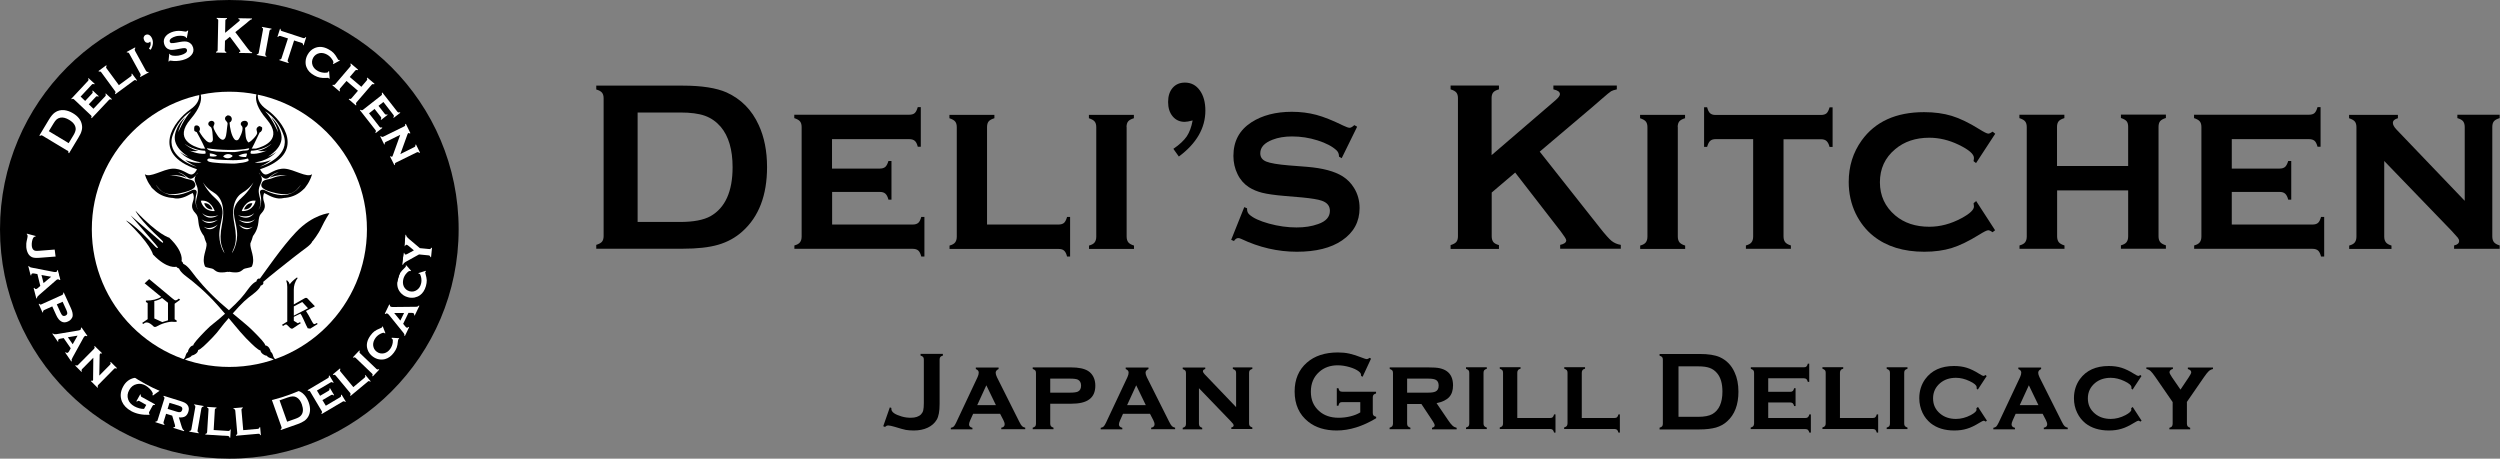 <?xml version="1.0" encoding="UTF-8"?><svg id="_レイヤー_2" xmlns="http://www.w3.org/2000/svg" viewBox="0 0 214 39.26"><rect x="0" y="0" width="214" height="39.26" fill="#808080" stroke="none"/><defs><style>.cls-1{stroke:#000;stroke-width:3.28px;}.cls-1,.cls-2{fill:#fff;}.cls-3,.cls-2{stroke-width:0px;}</style></defs><g id="_レイヤー_7"><path class="cls-3" d="m39.26,19.63c0,10.84-8.79,19.63-19.63,19.63S0,30.47,0,19.63,8.79,0,19.63,0s19.63,8.79,19.63,19.63Z"/><path class="cls-2" d="m2.3,20l.75.2-.02.06s-.03,0-.04,0c-.06,0-.11.04-.15.11-.04.08-.08.18-.1.3-.02.12-.03.24-.02.35.01.18.07.31.16.38.05.04.1.06.16.07.06,0,.15.01.27,0l1.67-.13s.08-.02.1-.04c.02-.02.04-.06.05-.1h.07s.07.85.07.85h-.07s-.04-.07-.06-.09c-.02-.02-.06-.02-.1-.02l-1.7.13c-.28.02-.48,0-.61-.06-.14-.07-.25-.17-.33-.32-.08-.15-.13-.32-.15-.53,0-.12,0-.22,0-.31,0-.09.04-.23.08-.43.03-.12.04-.21.03-.26,0-.04-.03-.08-.07-.12l.02-.06Z"/><path class="cls-2" d="m3.45,24.47l-.25-1.01-.28-.05c-.07-.01-.12-.01-.15,0-.07.02-.1.07-.09.16h-.06s-.2-.79-.2-.79h.06s.05.07.08.08c.03.02.08.03.16.05l1.9.37c.07.01.13.01.18,0,.06-.01.09-.06.1-.14l.06-.02.21.85h-.06s-.1-.07-.17-.06c-.05.01-.1.04-.15.09l-1.44,1.25c-.08.07-.13.12-.15.15-.02.03-.03.08-.03.13l-.06.02-.23-.89.06-.02c.04.08.09.11.16.1.04-.01.09-.04.15-.09l.2-.18Zm.28-.24l.65-.54-.83-.15.18.7Z"/><path class="cls-2" d="m4.47,26.23l-.69.31s-.07.04-.08.07c-.01.03-.02.07-.01.12l-.05.02-.33-.73.05-.02s.06.06.09.07c.03,0,.07,0,.1-.02l1.77-.8s.07-.04.08-.07c.01-.03.02-.07.01-.12l.05-.02.61,1.34c.12.26.17.48.15.66-.01.1-.06.19-.13.28-.07.09-.16.15-.27.2-.21.1-.41.1-.57,0-.17-.09-.32-.28-.45-.57l-.33-.73Zm.39-.18l.32.7c.06.13.11.21.16.25.07.06.16.06.26.02.1-.05.15-.11.16-.2,0-.06-.02-.16-.08-.29l-.32-.7-.49.22Z"/><path class="cls-2" d="m6.04,29.79l-.59-.85-.28.05c-.07.01-.12.03-.14.05-.06.04-.07.1-.03.18l-.05.03-.47-.68.05-.03s.07.06.1.07c.03,0,.09,0,.17,0l1.91-.32c.07-.01.13-.03.17-.06.05-.03.06-.09.05-.17l.05-.03.5.72-.05.03c-.07-.04-.13-.05-.18,0-.04.03-.08.07-.11.14l-.92,1.67c-.05.09-.08.16-.09.19,0,.04,0,.08.02.13l-.05.03-.52-.76.05-.03c.06.06.12.07.18.04.04-.03.07-.07.11-.13l.13-.24Zm.18-.32l.42-.74-.83.14.41.59Z"/><path class="cls-2" d="m7.98,30.63l-.95.96s-.05.06-.05.09c0,.03,0,.07.03.11l-.04.04-.53-.53.04-.04s.08.03.11.03c.03,0,.06-.02.09-.05l1.37-1.38s.05-.06.05-.09c0-.03,0-.07-.03-.11l.04-.04.62.61-.04.04c-.05-.03-.09-.03-.12,0-.02.02-.04.07-.04.13l-.03,1.75.92-.93s.05-.06.05-.09c0-.03,0-.07-.03-.11l.04-.04.53.53-.04.04s-.08-.03-.11-.03c-.03,0-.06.02-.09.05l-1.36,1.38s-.05.06-.05.09c0,.03,0,.07.03.11l-.04.04-.57-.57.04-.04c.05.03.09.03.12,0,.01-.01.02-.03.03-.06,0-.03,0-.08,0-.17l.02-1.72Z"/><path class="cls-2" d="m12.52,34.66l-.59-.33s-.07-.03-.1-.02c-.03,0-.06.03-.1.07l-.06-.03.33-.59.06.03c-.01.05-.02.09,0,.12,0,.03.03.05.07.07l1.14.63-.03.06s-.09-.01-.11,0c-.03.01-.05.04-.07.07l-.29.52s-.03.07-.02.1c0,.03.03.06.06.1l-.03.05c-.61.02-1.13-.09-1.55-.32-.39-.22-.65-.49-.79-.82-.17-.42-.14-.84.1-1.28.22-.41.54-.65.95-.74.39-.08.8,0,1.23.24.14.08.26.16.37.25.11.09.22.21.34.36.06.08.11.13.14.15.02.01.06.02.11,0l.03.06-.62.45-.04-.06s.03-.07.03-.1c0-.02,0-.06-.03-.1-.04-.1-.12-.2-.23-.32-.12-.12-.24-.21-.36-.28-.25-.14-.5-.18-.75-.12-.28.06-.5.23-.65.51-.15.27-.18.53-.09.8.08.24.26.44.53.59.13.07.27.13.42.17.15.04.28.06.41.05l.19-.34Z"/><path class="cls-2" d="m14.22,35.41l-.22.72s-.01.08,0,.1c.01.03.04.06.08.09l-.02.06-.76-.24.02-.06s.09,0,.11-.02c.03-.02.05-.05.06-.09l.58-1.85s.01-.08,0-.1c-.01-.03-.04-.05-.08-.08l.02-.06,1.41.44c.18.06.32.11.41.16.09.05.16.11.22.19.12.16.15.35.07.59-.06.18-.15.31-.28.39-.13.07-.31.1-.53.08l.22.72c.04.13.08.23.11.28.03.05.07.09.13.12l-.02.06-.91-.28.02-.06c.07,0,.12-.02.13-.06,0-.03,0-.08-.02-.15l-.23-.78-.52-.16Zm.13-.41l.78.24c.12.04.21.05.27.04.09-.01.15-.07.19-.18.03-.1.02-.17-.02-.23-.04-.06-.14-.1-.28-.15l-.78-.24-.16.51Z"/><path class="cls-2" d="m17.24,34.95l-.33,1.91s0,.08.01.1c.01.03.04.05.09.07v.06s-.8-.14-.8-.14v-.06c.06,0,.09-.02.12-.04.02-.02.04-.05.05-.1l.34-1.91s0-.08-.01-.1c-.01-.03-.04-.05-.09-.07v-.06s.8.14.8.14v.06c-.06,0-.1.02-.12.04-.02.02-.04.05-.05.09Z"/><path class="cls-2" d="m18.28,36.81l1.26.08s.08,0,.1-.02c.02-.02.04-.05.06-.1h.05s-.04.7-.04.7h-.05c-.01-.06-.03-.09-.05-.11-.02-.02-.05-.03-.1-.04l-1.93-.12v-.06c.05,0,.09-.03.11-.05.02-.02.03-.06.04-.1l.12-1.94s0-.08-.02-.1c-.02-.02-.05-.04-.1-.06v-.06s.8.05.8.05v.06c-.05.01-.09.03-.11.05s-.03.06-.03.1l-.1,1.72Z"/><path class="cls-2" d="m20.82,36.82l1.26-.11s.07-.02.09-.04c.02-.02.04-.06.05-.11h.05s.06.69.06.69h-.05s-.04-.08-.06-.1c-.02-.02-.06-.02-.1-.02l-1.92.17v-.06s.07-.04.09-.06c.02-.03.02-.06.02-.1l-.17-1.93s-.02-.08-.04-.1c-.02-.02-.06-.04-.11-.05v-.06s.79-.07.79-.07v.06s-.07.04-.09.07c-.02.02-.02.06-.02.1l.15,1.72Z"/><path class="cls-2" d="m24.09,36.54l-.82-2.31s-.03-.07-.06-.08c-.02-.01-.06-.02-.11-.02l-.02-.06,1.45-.51c.32-.11.57-.16.77-.14.28.02.53.14.73.36.16.17.29.38.39.65.17.47.16.88-.03,1.22-.08.14-.19.27-.33.37-.14.1-.33.19-.57.28l-1.45.51-.02-.06s.07-.06.08-.09c.01-.03,0-.06,0-.1Zm.48-.44l.71-.25c.23-.08.39-.17.48-.28.2-.23.22-.54.08-.95-.1-.29-.25-.49-.44-.6-.1-.06-.21-.09-.33-.09-.12,0-.26.03-.43.09l-.71.25.65,1.83Z"/><path class="cls-2" d="m27.59,34.23l.3.5,1.23-.73s.06-.05.07-.07c0-.03,0-.07,0-.12l.05-.03.36.6-.05.03s-.07-.06-.1-.06c-.03,0-.06,0-.1.02l-1.81,1.07-.03-.05s.05-.07.06-.1c0-.03,0-.06-.03-.1l-.99-1.67s-.05-.06-.07-.07c-.03,0-.07,0-.12,0l-.03-.05,1.75-1.04s.06-.05.07-.07c0-.03,0-.07,0-.12l.05-.03.36.6-.05.03s-.07-.06-.1-.06c-.03,0-.06,0-.1.02l-1.18.7.27.45.73-.43s.06-.05.07-.07c0-.03,0-.07,0-.12l.05-.03.35.59-.05.03s-.07-.06-.1-.06c-.03,0-.06,0-.1.02l-.73.43Z"/><path class="cls-2" d="m30.24,33.14l.97-.81s.05-.06.06-.08c0-.03,0-.07-.03-.12l.04-.03.45.54-.04.03s-.08-.05-.11-.05c-.03,0-.06.01-.09.04l-1.48,1.23-.04-.05s.04-.07.04-.11c0-.03-.01-.06-.04-.1l-1.24-1.49s-.06-.05-.09-.06c-.03,0-.07,0-.11.02l-.04-.05.61-.51.04.05s-.04.08-.04.11.01.06.04.1l1.1,1.33Z"/><path class="cls-2" d="m30.82,30.24l1.4,1.34s.06.05.09.05c.03,0,.07,0,.11-.03l.04.04-.55.58-.04-.04s.03-.08.03-.11c0-.03-.02-.06-.05-.09l-1.4-1.34s-.06-.05-.09-.05c-.03,0-.07,0-.11.03l-.04-.04.55-.58.04.04s-.03.08-.03.11c0,.03.02.06.05.09Z"/><path class="cls-2" d="m33.54,28.91l.62.04v.06s-.06.03-.07.04c-.01.02-.02.08-.03.17-.02.22-.05.39-.1.53-.05.14-.13.28-.24.43-.22.3-.47.48-.76.56-.16.04-.33.05-.51.02-.19-.03-.36-.11-.53-.23-.22-.16-.38-.37-.46-.62-.13-.39-.04-.79.25-1.19.11-.15.22-.27.34-.36.12-.09.28-.17.48-.25.09-.04.14-.06.16-.08.01-.02.02-.04.02-.08h.06s.22.57.22.57l-.05.02s-.02-.02-.02-.02c0,0-.02-.01-.02-.02-.06-.04-.17-.01-.35.08-.17.09-.3.2-.41.35-.14.2-.21.4-.2.61.02.24.12.43.31.57.19.14.4.18.63.13.2-.05.38-.17.52-.37.11-.15.19-.34.22-.55.02-.17.01-.27-.04-.3,0,0-.02-.01-.05-.03v-.06Z"/><path class="cls-2" d="m34.96,26.79l-.45.93.18.22c.04.05.08.09.11.1.06.03.12,0,.17-.06l.05.03-.36.75-.05-.03s.02-.09,0-.12c-.01-.03-.04-.08-.09-.14l-1.22-1.51c-.05-.06-.09-.1-.14-.12-.05-.03-.11-.01-.17.04l-.05-.03.38-.79.05.03c0,.08.02.13.08.16.04.02.1.03.18.03l1.9-.02c.1,0,.17,0,.21-.02.04-.01.07-.04.11-.09l.05.03-.4.83-.05-.03c.02-.08,0-.14-.06-.17-.04-.02-.09-.03-.17-.03h-.27Zm-.37,0h-.85s.53.65.53.65l.32-.65Z"/><path class="cls-2" d="m35.84,23.37l.6-.19.02.05s-.05.05-.06.06c0,.02,0,.08.03.17.06.21.09.39.1.53,0,.15-.02.31-.07.49-.1.35-.27.62-.51.79-.14.1-.29.16-.47.2-.19.03-.38.03-.57-.03-.27-.07-.48-.21-.65-.42-.26-.32-.32-.72-.19-1.2.05-.18.11-.33.19-.46.08-.13.2-.26.36-.41.07-.07.11-.11.12-.13,0-.02,0-.05-.01-.08l.05-.03.41.47-.04.03s-.03,0-.03-.01c-.01,0-.02,0-.03,0-.07-.02-.17.05-.3.2-.13.14-.21.3-.26.47-.06.24-.05.45.03.64.1.21.26.35.49.42.23.06.44.03.64-.11.17-.12.29-.29.35-.53.05-.18.05-.38,0-.59-.04-.16-.08-.25-.14-.27,0,0-.02,0-.06,0l-.02-.05Z"/><path class="cls-2" d="m35.93,21.24l.82.08s.08,0,.1-.02c.02-.02.05-.05.07-.09h.06s-.08.8-.08.8h-.06c0-.05-.02-.09-.05-.11-.02-.02-.05-.03-.1-.04l-.82-.08-1.03.57c-.12.06-.2.12-.24.16-.05.04-.08.09-.1.15h-.06s.1-1.02.1-1.02h.06c.02.09.05.14.12.15.03,0,.1-.02.2-.08l.51-.28-.44-.37c-.09-.07-.15-.11-.18-.11-.06,0-.11.03-.14.12h-.06s.09-.97.09-.97h.06c0,.07.03.12.07.17.04.05.1.12.2.2l.9.76Z"/><path class="cls-1" d="m33.05,19.63c0,7.41-6.01,13.42-13.42,13.42s-13.41-6.01-13.41-13.42,6.01-13.42,13.41-13.42,13.42,6.01,13.42,13.42Z"/><path class="cls-2" d="m5.79,12.91l-2.16-1.3s-.07-.03-.1-.03c-.03,0-.06.02-.1.06l-.06-.04.81-1.35c.18-.3.35-.5.52-.62.24-.17.51-.23.81-.2.24.03.48.11.73.26.44.26.7.59.77.99.03.17.03.33-.02.5-.04.17-.13.37-.27.59l-.81,1.35-.06-.04s.02-.09,0-.12c0-.03-.03-.05-.07-.08Zm.09-.66l.4-.66c.13-.21.19-.39.2-.53,0-.31-.18-.57-.56-.8-.27-.16-.52-.23-.74-.19-.12.02-.23.07-.32.14-.09.08-.19.2-.28.36l-.4.66,1.71,1.03Z"/><path class="cls-2" d="m7.57,8.9l.43.41,1.01-1.07s.04-.06.05-.09c0-.03-.01-.07-.04-.11l.04-.04.52.49-.04.04s-.08-.04-.12-.03c-.03,0-.06.02-.09.05l-1.48,1.57-.04-.04s.03-.08.03-.11c0-.03-.02-.06-.05-.09l-1.45-1.37s-.06-.05-.09-.05c-.03,0-.07,0-.11.04l-.04-.04,1.43-1.53s.05-.06.05-.09c0-.03-.01-.07-.04-.11l.04-.04.53.49-.04.04s-.09-.04-.12-.03c-.03,0-.06.02-.09.05l-.96,1.03.39.37.6-.64s.04-.06.05-.09c0-.03-.01-.07-.04-.12l.04-.04.51.48-.04.04s-.09-.04-.12-.03c-.03,0-.06.02-.09.05l-.6.64Z"/><path class="cls-2" d="m10.16,7.3l1.05-.77s.06-.05.06-.08c0-.03,0-.07-.02-.12l.05-.03.43.58-.04.03s-.08-.05-.11-.06c-.03,0-.06,0-.1.03l-1.6,1.18-.04-.05s.05-.08.05-.11c0-.03-.01-.07-.04-.1l-1.18-1.61s-.05-.06-.08-.07c-.03,0-.07,0-.12.01l-.04-.05.66-.49.04.05s-.05.08-.05.11c0,.03.01.06.04.1l1.05,1.43Z"/><path class="cls-2" d="m11.54,4.32l.96,1.75s.05.06.08.08c.03.01.07.01.12,0l.03.05-.72.39-.03-.05s.06-.07.06-.1c0-.03,0-.07-.02-.11l-.96-1.75s-.05-.06-.07-.08c-.03-.01-.07-.01-.12,0l-.03-.05.72-.39.03.05s-.06.07-.06.1c0,.03,0,.07.02.1Z"/><path class="cls-2" d="m12.75,4.17c.07-.12.12-.22.14-.3.02-.09.01-.19-.02-.31-.05.04-.09.07-.12.08-.08.04-.16.03-.24,0-.08-.04-.14-.11-.18-.21-.04-.1-.05-.19-.02-.27.03-.08.08-.14.17-.18.1-.04.2-.04.3.02.1.06.18.16.24.3.12.29.09.61-.12.96l-.15-.09Z"/><path class="cls-2" d="m16.11,2.63l-.12.62h-.06c-.01-.06-.04-.09-.07-.11-.1-.05-.22-.08-.38-.08-.16,0-.32.01-.47.06-.13.04-.24.09-.33.15-.13.09-.18.19-.15.3.02.07.07.11.14.12.08.01.22,0,.42-.04l.32-.06c.28-.05.51-.06.67,0,.09.03.18.08.25.15.1.09.16.2.2.33.07.24.02.46-.15.65-.16.19-.41.33-.74.42-.34.09-.68.11-1.04.05-.02,0-.04,0-.06,0-.03,0-.05.03-.06.07h-.06s.07-.65.07-.65h.06s0,.02,0,.02c0,.04.03.06.06.08.08.04.21.07.39.07.18,0,.34-.02.5-.07.14-.04.26-.09.36-.16.13-.09.17-.18.14-.29-.02-.09-.09-.13-.19-.14-.07,0-.19,0-.36.04l-.32.06c-.17.03-.31.05-.4.05-.1,0-.18,0-.26-.04-.1-.03-.19-.09-.26-.17-.07-.08-.13-.18-.16-.3-.07-.26-.02-.48.15-.68.16-.18.38-.3.66-.38.15-.04.3-.06.44-.06.14,0,.32.02.53.06.06.01.1.01.12,0,.02,0,.04-.03.07-.07h.06Z"/><path class="cls-2" d="m19.69,3.14l-.43.35-.02.8s0,.08.03.1c.02.02.05.04.1.06v.07s-.88-.02-.88-.02v-.07c.05-.01.09-.03.11-.05.02-.02.03-.06.03-.1l.05-2.52s0-.08-.03-.1c-.02-.02-.05-.04-.1-.06v-.07s.88.02.88.02v.07c-.05.01-.09.03-.11.05-.02.02-.03.06-.03.1l-.02,1.04,1.18-.98c.06-.05.08-.08.08-.11,0-.04-.04-.07-.12-.09v-.07s1.16.02,1.16.02v.07c-.05,0-.08.02-.11.03-.02.01-.08.06-.18.14l-.16.14-.98.79,1.06,1.4c.1.13.17.21.21.25.04.04.1.06.17.08v.07s-1.11-.02-1.11-.02v-.07c.08-.01.11-.04.11-.08,0-.02-.03-.07-.1-.16l-.81-1.09Z"/><path class="cls-2" d="m23.07,2.65l-.36,1.96s0,.08,0,.11c.02.03.04.05.09.08v.06s-.82-.15-.82-.15v-.06c.06,0,.1-.02.12-.04.02-.02.04-.05.05-.1l.36-1.96s0-.08,0-.11c-.01-.03-.04-.05-.09-.08v-.06s.82.15.82.15v.06c-.06,0-.1.02-.12.04-.02.02-.04.05-.05.1Z"/><path class="cls-2" d="m25.18,3.45l-.55,1.69s-.02.08,0,.11c.01.03.04.06.08.09l-.02.06-.78-.25.02-.06s.09,0,.11-.02c.03-.02.05-.05.06-.09l.55-1.69-.65-.21s-.08-.01-.11,0c-.03.01-.06.04-.09.09l-.05-.02.22-.69.05.02c0,.05,0,.09.02.12.02.03.04.05.09.06l1.83.6s.08.01.11,0c.03-.01.06-.04.09-.09l.05.02-.22.69-.05-.02c0-.05,0-.09-.02-.12-.01-.03-.04-.05-.08-.06l-.65-.21Z"/><path class="cls-2" d="m28.17,6.09l.05.64h-.06s-.03-.05-.05-.06c-.02-.01-.08-.01-.18,0-.22.01-.41,0-.55-.03-.15-.03-.31-.09-.47-.18-.33-.18-.56-.41-.67-.7-.07-.16-.09-.33-.08-.51.01-.2.07-.39.17-.57.14-.25.33-.44.57-.55.38-.18.8-.15,1.24.1.17.09.3.19.41.3.11.11.21.26.32.45.05.09.08.14.1.15.02,0,.05.01.09,0l.02.06-.56.3-.02-.05s.02-.02.02-.03c0-.01.01-.02.01-.02.03-.06,0-.18-.13-.35-.11-.16-.25-.28-.41-.37-.22-.12-.44-.16-.64-.12-.24.05-.42.18-.54.39-.12.22-.13.44-.05.66.08.2.23.36.45.48.17.09.37.14.59.15.17,0,.27-.02.3-.08,0,0,0-.02.02-.06h.06Z"/><path class="cls-2" d="m30.64,7.77l-.98-.84-.55.64s-.04.07-.04.1c0,.03.01.07.04.11l-.04.05-.62-.53.04-.05s.08.03.11.02c.03,0,.06-.03.09-.06l1.3-1.52s.04-.07.04-.1c0-.03-.01-.07-.04-.11l.04-.05.62.53-.04.05s-.09-.03-.12-.02c-.03,0-.06.03-.09.06l-.46.54.99.84.46-.54s.04-.07.05-.09c0-.03-.01-.07-.04-.11l.04-.05.62.53-.04.05s-.09-.03-.12-.02c-.03,0-.06.02-.09.06l-1.3,1.51s-.04.07-.04.1c0,.03.01.07.04.11l-.04.05-.62-.53.04-.05s.08.03.11.02c.03,0,.06-.03.09-.06l.55-.64Z"/><path class="cls-2" d="m32.06,9.33l-.47.37.9,1.16s.05.05.08.06c.03,0,.07,0,.12-.02l.04.05-.57.44-.03-.05s.05-.08.05-.11c0-.03-.01-.06-.04-.1l-1.33-1.7.05-.04s.08.05.11.05c.03,0,.06-.01.1-.04l1.57-1.23s.06-.06.06-.09c0-.03,0-.07-.02-.12l.05-.04,1.29,1.65s.06.06.09.06c.03,0,.07,0,.12-.02l.04.04-.57.44-.03-.04s.05-.08.05-.11c0-.03-.01-.06-.04-.1l-.86-1.11-.42.33.54.69s.05.05.09.06c.03,0,.07,0,.12-.02l.03.04-.55.43-.04-.04s.05-.08.05-.11c0-.03-.01-.06-.04-.1l-.54-.69Z"/><path class="cls-2" d="m34.26,11.54l-1.24.61s-.07.04-.08.07c-.01.03-.02.07,0,.12l-.05.03-.34-.69.05-.03s.06.06.1.07c.03,0,.07,0,.11-.02l1.79-.88s.07-.04.08-.07c.01-.03.01-.07,0-.12l.06-.03.39.8-.06.03s-.08-.06-.11-.04c-.03.02-.06.05-.08.11l-.61,1.69,1.2-.6s.07-.04.08-.07c.01-.03.01-.07,0-.12l.06-.03.34.69-.06.03s-.07-.06-.1-.07c-.03,0-.06,0-.11.02l-1.79.88s-.07.04-.08.07c-.01.03-.02.07,0,.12l-.05.03-.37-.74.05-.03s.08.06.11.05c.02,0,.03-.03.05-.05.01-.02.03-.08.06-.16l.6-1.67Z"/><path class="cls-3" d="m19.54,23.28c-.08-.05-.19.05-.59.04-.4,0-.54-.17-.67-.27-.14-.11-.63-.12-.73-.24-.33-.74.19-1.49.13-1.97-.1-.23-.17-.44-.22-.63-.72-.96-.29-1.5-.73-1.96-.45-.47-.27-.77-.17-1.14.07-.25,0-.47-.06-.59-.24.09-.67.42-1.25.47-.12.01-.29,0-.49-.05-.02,0-.04,0-.06,0-.69-.07-1.18-.35-1.52-.69-.13-.1-.23-.21-.28-.32-.39-.51-.5-1.02-.5-1.02.42.35,1.54-.42,2.35-.47.82-.05,1.34.52,1.64.5.24-.02.42-.33.47-.45-4.05-1.35-1.95-4.16-.58-5.11,1.25-.86.61-1.75.61-1.75,0,0,1.02.7-.57,2.56-1.49,1.73.24,2.36.9,2.53.03,0,.05,0,.06,0,.21.02.87-.04,1.08-.08.21-.05.66-.09.66-.09l.03-.03s.47-.17,1.01,0l.04.03s.45.04.67.09c.21.05.87.1,1.08.08.01,0,.03,0,.06,0,.66-.17,2.39-.79.9-2.53-1.59-1.85-.58-2.56-.58-2.56,0,0-.64.89.61,1.75,1.37.95,3.47,3.76-.58,5.11.06.12.23.43.47.45.3.02.82-.54,1.63-.5.82.05,1.93.82,2.35.47,0,0-.11.51-.5,1.02-.06.11-.16.22-.28.32-.35.33-.84.62-1.52.69-.02,0-.04,0-.06,0-.2.04-.37.06-.49.05-.59-.05-1.02-.38-1.25-.47-.05.11-.12.33-.06.59.1.37.27.67-.17,1.14-.44.46-.02,1-.73,1.96-.05.19-.12.4-.22.63-.06.47.46,1.23.13,1.97-.1.12-.59.13-.73.24-.14.11-.27.27-.68.27-.4,0-.51-.09-.59-.04Z"/><path class="cls-2" d="m17.37,15.6s.28.5.88.85c.62.36,1.07,1.13.76,2.71-.34,1.74.08,2.04.21,2.52,0,0-.56-.77-.43-1.93.13-1.16.68-1.85-.38-2.8-.75-.67-1.04-1.35-1.04-1.35Z"/><path class="cls-2" d="m16.92,14.8s-.29.48-.58.5c-.33.02-.61-.54-1.14-.54,0,0,.41.05.78.47,0,0-.49-.3-1.44-.23,0,0,.75.04,1.16.22.4.17.77.12.93.36.26.41,0,.69-1.16.95-1.34.3-1.72-.17-2.12-.71,0,0,.78,1.65,3.15.43,0,0,.46-.11.31.36-.11.36-.14,1.05.19,1.38,0,0-.33-.35-.19-.95.08-.35.21-.67.04-1.12-.16-.44-.35-.55.05-1.12Z"/><path class="cls-2" d="m18.38,18.07s-.31-1-1.19-.89c0,0,.16.93,1.19.89Z"/><path class="cls-3" d="m18.19,17.93s-.19-.6-.71-.53c0,0,.1.55.71.53Z"/><path class="cls-3" d="m13.78,25.4l-1.4-1.15.39-.36,1.97,1.64c.14.12.23.18.28.18.09,0,.18-.05.29-.15l.11.1-.47.34v1.33l.17.1v.12h-.25c-.21-.03-.46.01-.77.1-.27.08-.52.19-.76.33h-.15c-.25-.25-.46-.38-.62-.38-.11,0-.2.04-.29.13l-.12-.08.48-.33v-1.38l-.15-.09v-.12c.55,0,.99-.11,1.31-.32Zm.59.51l-.5-.4c-.23.14-.45.22-.66.26v1.49l.68.31.49-.15v-1.52Z"/><path class="cls-3" d="m24.59,27.55v-3c0-.18-.03-.36-.09-.54h.09s.08.1.13.15c.04.06.06.13.07.19.13-.19.34-.39.63-.6l.06.05c-.13.18-.21.35-.26.51-.05.16-.07.32-.07.48v1.27l.98-.56h.14l.67.7v.03l-.75.39c.14.2.29.47.47.82.1.2.18.3.23.3.03,0,.06,0,.08-.01.07-.04.11-.07.14-.08l.09.08-.64.4-.22-.03c-.06-.1-.17-.34-.34-.72-.13-.3-.23-.47-.29-.53l-.56.27v.34l.34.21.19-.09.07.08-.71.47h-.12c-.09-.06-.18-.14-.27-.24-.07-.08-.13-.12-.17-.12-.04,0-.12.04-.25.13l-.1-.09.45-.28Zm1.78-1.16l-.5-.54-.72.38v.79l1.21-.63Z"/><path class="cls-3" d="m14.52,20.36s-.95-.22-2.92-2.32c0,0,.24.67,2.24,2.51,0,0,.15.14.12.2-.02.06-.06.03-.26-.13-.19-.16-2.34-2.03-2.52-2.18h-.01s0,0,0,0c0,0,0,0,0,0h.01c.15.19,2.03,2.34,2.18,2.53.16.19.19.23.13.26-.06.02-.2-.12-.2-.12-1.85-2-2.51-2.24-2.51-2.24,2.1,1.97,2.32,2.92,2.32,2.92,1.24,1.29,1.99,1.04,1.99,1.04,0,0,.1.13.24.15,0,0,.05.27.65.71.59.44,1.62,1.28,2.65,2.44,1.04,1.16,1.82,2.2,2.43,2.82.61.62,1.04,1.03,1.24,1.05,0,0,0,.17.2.31.21.15.34.14.34.14,0,0,.08.15.34.21.26.06.32.26.39.19h0s0,0,0,0c.07-.08-.13-.14-.19-.4-.06-.26-.21-.34-.21-.34,0,0,0-.13-.14-.34-.15-.21-.32-.2-.32-.2-.03-.2-.44-.63-1.05-1.24-.61-.62-1.66-1.39-2.82-2.43-1.16-1.04-2-2.06-2.44-2.66-.44-.59-.71-.65-.71-.65-.02-.14-.15-.24-.15-.24,0,0,.24-.76-1.04-1.99Z"/><path class="cls-3" d="m26.76,20.65s.48-.59.76-1.19c.28-.6.68-1.22.68-1.22,0,0-1.41.1-2.86,1.63-1.21,1.27-2.63,3.36-3.1,3.99-.07-.06-.19.03-.19.03,0,0-.08.06-.1.2,0,0-.27.06-.71.66-.44.6-.64.88-1.79,1.94-1.16,1.06-1.25.99-1.86,1.62-.61.63-1.02,1.07-1.05,1.26,0,0-.17,0-.31.21-.15.21-.14.34-.14.34,0,0-.15.08-.21.34-.06.26-.26.32-.19.39,0,0,0,0,0,0,0,0,0,0,0,0,.07.07.13-.13.39-.2.26-.07.34-.22.34-.22,0,0,.13,0,.34-.15.21-.15.2-.32.2-.32.2-.03.63-.45,1.24-1.08.61-.63.54-.71,1.58-1.89,1.03-1.18,1.31-1.38,1.9-1.83.59-.45.64-.72.64-.72.14-.02.17-.09.17-.09.1-.1.05-.18.03-.21.5-.45,1.88-1.53,2.65-2.14.95-.75,1.45-1.01,1.58-1.37Z"/><path class="cls-2" d="m18.7,18.42s-.88.32-1.39-.18c0,0,.44.75,1.39.18Z"/><path class="cls-2" d="m18.65,18.81s-.84.41-1.4-.04c0,0,.51.7,1.4.04Z"/><path class="cls-2" d="m18.64,19.22s-.63.53-1.2.18c0,0,.58.6,1.2-.18Z"/><polygon class="cls-2" points="21.46 12.61 21.16 13.21 21.44 13.98 19.1 14.26 17.56 14.04 17.86 13.36 17.6 12.7 19.1 12.27 21.46 12.61"/><path class="cls-3" d="m21.09,10.37c.27.16.08.47-.11.57.04.51,0,1.03.3,1.26.19-.1.31-.22.46-.38.07-.07.25-.29.27-.41.02-.12-.07-.26-.05-.38.03-.12.14-.21.26-.24.08.04.17.06.22.13.03.19-.06.37-.21.41-.32.66-.61,1.33-.99,1.93.15.22.28.46.31.8-.14.19-.44.3-.72.35-1.1.2-2.56.16-3.33-.3-.12-.38.37-.56.23-.95-.21-.61-.58-1.29-.89-1.85-.07-.03-.14-.05-.2-.1-.03-.15-.04-.38.06-.45.32-.13.53.24.35.48.17.32.38.6.63.83.15.14.44.21.53-.04.03-.09,0-.25,0-.35,0-.19-.04-.58-.11-.73-.05-.12-.26-.16-.27-.33-.02-.23.3-.37.47-.2.13.14,0,.29-.03.41-.02.22.29.68.42.87.11.14.38.42.56.15.04-.04.09-.21.1-.25.04-.16.06-.44.09-.69,0-.11.05-.27.04-.36-.04-.18-.29-.25-.2-.5.04-.09.12-.13.21-.18.4,0,.47.47.16.62.02.43.16,1.13.41,1.42.07.1.22.14.33.05.1-.08.45-.78.36-1.09-.05-.13-.18-.14-.13-.33.05-.15.22-.23.43-.19h0Zm-.84,3.62c.36-.04.75-.07,1.02-.21.02-.11-.01-.17-.05-.21-.77.22-1.75.13-2.65.09-.23,0-.82-.22-.83.03,0,.17.4.21.6.23.35.04.75.07,1.07.07.27,0,.58.04.84,0h0Zm-1.15-.6c.23.24.64.2.82-.04-.21-.24-.64-.2-.82.04h0Zm1.31-.06c.16.09.39.12.66.11,0-.11.12-.2.04-.31-.28.02-.5.09-.7.2h0Zm-2.47.04c.19.04.48.05.65-.03-.14-.13-.43-.2-.64-.21,0,.08.04.17,0,.25h0Zm2.91-.47c.19-.03.48.02.48-.21-.95.23-2.53.16-3.62,0,.04.14.26.2.41.23.52.1,1.2.07,1.75.1.29.02.67-.08.98-.13h0Z"/><path class="cls-2" d="m17.55,12.9s-.95,0-1.74-.59c0,0,.43.44,1.17.61,0,0-.52.07-.79-.04,0,0,.74.35,1.38.28,0,0,.09-.09-.02-.26Z"/><path class="cls-2" d="m17.23,13.89s-1.05-.06-1.84-.9c0,0,.35.29.73.41,0,0-1.36-.73-1.14-1.87.18-.94.88-1.49.88-1.49,0,0-.47.58-.61,1.29,0,0,.51-1.23,1.12-1.81,0,0-1.07.56-1.59,2.06-.59,1.7,1.58,2.58,2.07,2.7,0,0-.58-.23-.99-.58,0,0,.88.35,1.37.2Z"/><path class="cls-2" d="m21.51,12.9s.95,0,1.73-.59c0,0-.43.44-1.17.61,0,0,.53.07.79-.04,0,0-.74.35-1.38.28,0,0-.09-.09.02-.26Z"/><path class="cls-2" d="m21.83,13.89s1.05-.06,1.84-.9c0,0-.35.29-.73.41,0,0,1.36-.73,1.14-1.87-.18-.94-.88-1.49-.88-1.49,0,0,.47.58.61,1.29,0,0-.51-1.23-1.12-1.81,0,0,1.07.56,1.59,2.06.59,1.7-1.58,2.58-2.07,2.7,0,0,.58-.23.99-.58,0,0-.87.35-1.37.2Z"/><path class="cls-2" d="m21.7,15.6s-.28.5-.88.85c-.62.36-1.07,1.13-.76,2.71.34,1.74-.08,2.04-.21,2.52,0,0,.56-.77.43-1.93-.13-1.16-.68-1.85.38-2.8.75-.67,1.04-1.35,1.04-1.35Z"/><path class="cls-2" d="m22.16,14.8s.29.48.58.5c.33.02.61-.54,1.14-.54,0,0-.41.05-.78.47,0,0,.49-.3,1.45-.23,0,0-.75.04-1.16.22-.39.17-.77.12-.93.36-.26.41,0,.69,1.16.95,1.34.3,1.72-.17,2.12-.71,0,0-.78,1.65-3.15.43,0,0-.46-.11-.31.36.11.36.14,1.05-.2,1.38,0,0,.33-.35.19-.95-.08-.35-.21-.67-.04-1.12.16-.44.35-.55-.05-1.12Z"/><path class="cls-2" d="m20.69,18.07s.31-1,1.19-.89c0,0-.16.93-1.19.89Z"/><path class="cls-3" d="m20.89,17.93s.19-.6.71-.53c0,0-.1.55-.71.53Z"/><path class="cls-2" d="m20.37,18.42s.87.32,1.39-.18c0,0-.44.75-1.39.18Z"/><path class="cls-2" d="m20.42,18.81s.84.41,1.4-.04c0,0-.51.7-1.4.04Z"/><path class="cls-2" d="m20.44,19.22s.63.53,1.2.18c0,0-.58.6-1.2-.18Z"/><path class="cls-3" d="m75.6,36.5l.57-1.63.13.05s0,.07,0,.09c0,.13.08.25.23.36.16.11.38.2.65.28.27.08.53.11.78.11.4,0,.69-.1.88-.29.09-.1.16-.21.19-.35.03-.13.05-.34.05-.61v-3.73c0-.1-.02-.17-.06-.22-.04-.05-.12-.09-.22-.12v-.15h1.91v.15c-.11.03-.18.07-.22.12-.04.05-.06.12-.06.22v3.8c0,.62-.08,1.07-.25,1.35-.17.29-.43.52-.77.68-.34.16-.74.24-1.19.24-.26,0-.49-.02-.68-.05-.19-.04-.5-.12-.94-.26-.27-.08-.46-.12-.57-.12-.1,0-.19.04-.27.13l-.13-.06Z"/><path class="cls-3" d="m85.61,35.42h-2.31l-.26.58c-.06.14-.09.25-.09.33,0,.15.1.25.29.29v.13h-1.85v-.13c.11-.02.2-.06.25-.11.06-.05.12-.16.2-.32l1.84-3.91c.07-.15.1-.28.1-.39,0-.13-.08-.23-.25-.3v-.13h1.95v.13c-.16.07-.25.18-.25.32,0,.1.04.23.11.38l1.9,3.79c.1.21.19.34.25.4.06.06.15.1.27.13v.13h-2.05v-.13c.19-.03.29-.13.29-.29,0-.1-.04-.22-.11-.36l-.28-.54Zm-.36-.74l-.82-1.7-.78,1.7h1.61Z"/><path class="cls-3" d="m89.9,34.57v1.69c0,.1.02.17.06.22.04.05.12.1.22.13v.13h-1.78v-.13c.1-.03.18-.07.22-.12.04-.05.06-.13.06-.23v-4.33c0-.1-.02-.17-.06-.22-.04-.05-.12-.09-.22-.13v-.13h3.28c.65,0,1.14.1,1.47.31.19.12.34.29.45.51.11.22.16.47.16.74,0,.53-.17.92-.51,1.17-.34.26-.86.38-1.57.38h-1.79Zm0-.96h1.71c.31,0,.53-.03.66-.09.18-.09.27-.26.27-.51s-.09-.41-.27-.51c-.12-.06-.34-.09-.66-.09h-1.71v1.2Z"/><path class="cls-3" d="m98.44,35.42h-2.31l-.26.58c-.06.14-.09.25-.09.33,0,.15.1.25.29.29v.13h-1.85v-.13c.11-.02.2-.06.25-.11.06-.05.12-.16.2-.32l1.84-3.91c.07-.15.1-.28.1-.39,0-.13-.08-.23-.25-.3v-.13h1.95v.13c-.16.07-.25.18-.25.32,0,.1.04.23.11.38l1.9,3.79c.1.21.19.34.25.4.06.06.15.1.27.13v.13h-2.05v-.13c.19-.03.29-.13.29-.29,0-.1-.04-.22-.11-.36l-.28-.54Zm-.36-.74l-.82-1.7-.78,1.7h1.61Z"/><path class="cls-3" d="m102.63,33.26v3c0,.1.02.17.06.23.04.05.12.1.22.13v.13h-1.67v-.13c.11-.03.18-.07.22-.12.04-.05.06-.13.06-.23v-4.33c0-.1-.02-.17-.06-.22-.04-.05-.12-.09-.22-.13v-.13h1.93v.13c-.13.03-.2.1-.2.18,0,.08.05.16.14.26l2.7,2.82v-2.92c0-.1-.02-.17-.06-.22-.04-.05-.12-.09-.22-.13v-.13h1.67v.13c-.11.03-.18.07-.22.12-.04.05-.06.13-.06.22v4.32c0,.1.02.17.06.22.04.05.12.1.22.13v.13h-1.8v-.13c.13-.03.2-.09.2-.17,0-.04-.02-.09-.05-.14-.04-.05-.12-.14-.25-.28l-2.67-2.77Z"/><path class="cls-3" d="m116.4,34.42h-1.51c-.09,0-.16.02-.21.07-.05.04-.08.12-.11.24h-.14v-1.5h.14c.03.12.07.2.11.24.05.04.12.06.21.06h2.9v.15c-.11.03-.18.07-.22.12-.04.05-.06.12-.06.22v1.32c0,.1.02.17.06.22.04.05.12.09.23.12v.12c-1.16.7-2.29,1.05-3.38,1.05-.99,0-1.8-.25-2.42-.74-.79-.62-1.18-1.49-1.18-2.6,0-1.03.35-1.86,1.05-2.47.66-.58,1.55-.87,2.65-.87.35,0,.68.03.99.1.31.07.66.18,1.06.34.2.08.35.13.44.13.06,0,.14-.04.22-.11l.13.07-.72,1.55-.13-.07c0-.1-.02-.18-.04-.22-.02-.05-.08-.1-.16-.17-.18-.14-.45-.27-.8-.37-.35-.1-.69-.15-1-.15-.64,0-1.17.19-1.59.57-.48.43-.71.99-.71,1.69s.23,1.23.7,1.65c.42.38.98.58,1.68.58.34,0,.67-.04,1-.12.33-.08.61-.19.85-.34v-.88Z"/><path class="cls-3" d="m120.45,34.57v1.69c0,.1.02.17.06.22.04.05.12.1.22.13v.13h-1.78v-.13c.1-.03.18-.07.22-.12.04-.05.07-.13.07-.23v-4.33c0-.1-.02-.17-.06-.22-.04-.05-.12-.09-.22-.13v-.13h3.3c.43,0,.75.02.98.07.22.05.43.13.6.25.36.25.54.66.54,1.22,0,.43-.11.76-.33,1-.22.24-.58.42-1.08.52l.95,1.4c.17.26.31.43.42.53.1.09.22.15.35.18v.13h-2.11v-.13c.16-.04.23-.11.23-.21,0-.07-.05-.18-.14-.32l-1-1.51h-1.2Zm0-.96h1.81c.28,0,.48-.03.61-.09.19-.09.28-.25.28-.51,0-.22-.07-.38-.2-.47-.13-.09-.36-.13-.69-.13h-1.81v1.2Z"/><path class="cls-3" d="m126.99,31.93v4.32c0,.1.02.17.06.22.04.05.12.1.22.13v.13h-1.78v-.13c.1-.03.18-.07.22-.12.04-.05.06-.13.06-.23v-4.33c0-.1-.02-.17-.06-.22-.04-.05-.12-.09-.22-.13v-.13h1.78v.13c-.11.03-.18.07-.22.12-.04.05-.06.13-.06.22Z"/><path class="cls-3" d="m129.88,35.78h2.81c.1,0,.17-.02.22-.07.05-.04.09-.12.12-.24h.12v1.56h-.12c-.03-.11-.07-.19-.12-.24-.05-.04-.12-.07-.22-.07h-4.31v-.13c.1-.03.18-.07.22-.12.04-.05.06-.13.06-.23v-4.33c0-.1-.02-.17-.06-.22-.04-.05-.12-.09-.22-.13v-.13h1.78v.13c-.11.03-.18.07-.22.13-.04.05-.06.13-.06.22v3.85Z"/><path class="cls-3" d="m135.39,35.78h2.81c.1,0,.17-.02.22-.07.05-.04.09-.12.12-.24h.12v1.56h-.12c-.03-.11-.07-.19-.12-.24-.05-.04-.12-.07-.22-.07h-4.31v-.13c.1-.03.18-.07.22-.12.04-.05.07-.13.07-.23v-4.33c0-.1-.02-.17-.06-.22-.04-.05-.12-.09-.22-.13v-.13h1.78v.13c-.11.03-.18.07-.22.13-.04.05-.06.13-.06.22v3.85Z"/><path class="cls-3" d="m142.34,36.25v-5.46c0-.1-.02-.17-.06-.22-.04-.05-.12-.09-.22-.12v-.15h3.42c.75,0,1.32.09,1.73.27.57.26,1,.69,1.27,1.3.22.47.33,1.02.33,1.66,0,1.11-.32,1.96-.97,2.54-.27.25-.59.42-.96.53-.37.1-.83.16-1.4.16h-3.42v-.15c.11-.03.18-.07.22-.12.04-.05.06-.12.06-.22Zm1.34-.57h1.68c.54,0,.94-.08,1.21-.23.58-.33.87-.98.87-1.93,0-.69-.15-1.22-.47-1.59-.17-.2-.38-.35-.63-.44-.25-.09-.57-.13-.98-.13h-1.68v4.32Z"/><path class="cls-3" d="m151.36,34.49v1.29h3.19c.09,0,.16-.02.21-.07.05-.04.09-.12.12-.24h.13v1.56h-.13c-.03-.11-.07-.19-.12-.23-.05-.05-.12-.07-.22-.07h-4.68v-.13c.1-.03.18-.07.22-.12.04-.05.07-.13.07-.23v-4.33c0-.1-.02-.17-.06-.22-.04-.05-.12-.09-.22-.13v-.13h4.54c.1,0,.17-.02.22-.07.05-.04.09-.12.12-.24h.12v1.56h-.12c-.03-.11-.07-.19-.12-.24-.05-.04-.12-.07-.22-.07h-3.05v1.16h1.89c.09,0,.16-.02.21-.07.05-.04.09-.12.12-.24h.12v1.53h-.12c-.03-.11-.07-.19-.12-.24-.05-.04-.12-.07-.22-.07h-1.89Z"/><path class="cls-3" d="m157.49,35.78h2.82c.1,0,.17-.02.22-.07.05-.04.09-.12.12-.24h.12v1.56h-.12c-.03-.11-.07-.19-.12-.24-.05-.04-.12-.07-.22-.07h-4.31v-.13c.1-.03.18-.07.22-.12.04-.05.06-.13.06-.23v-4.33c0-.1-.02-.17-.06-.22-.04-.05-.12-.09-.22-.13v-.13h1.78v.13c-.11.03-.18.07-.22.13-.04.05-.06.13-.06.22v3.85Z"/><path class="cls-3" d="m163,31.93v4.32c0,.1.02.17.06.22s.12.1.22.13v.13h-1.78v-.13c.1-.03.18-.07.22-.12.04-.05.06-.13.06-.23v-4.33c0-.1-.02-.17-.06-.22-.04-.05-.12-.09-.22-.13v-.13h1.78v.13c-.11.03-.18.07-.22.12-.04.05-.06.13-.06.22Z"/><path class="cls-3" d="m169.32,34.84l.76,1.17-.1.08c-.07-.05-.13-.08-.17-.08-.05,0-.17.06-.35.17-.41.25-.77.43-1.09.52-.31.1-.68.15-1.09.15-.82,0-1.49-.21-2.01-.62-.29-.24-.53-.53-.7-.89-.18-.38-.28-.8-.28-1.25,0-.62.17-1.17.51-1.64.54-.74,1.36-1.12,2.46-1.12.41,0,.77.05,1.09.15.32.1.68.27,1.09.53.18.12.3.17.35.17.04,0,.1-.03.17-.08l.1.09-.76,1.16-.1-.08s0-.06,0-.07c0-.03,0-.05,0-.06,0-.15-.2-.33-.61-.52-.38-.18-.77-.28-1.16-.28-.55,0-.99.15-1.35.45-.4.34-.61.77-.61,1.31s.2.97.61,1.31c.36.3.81.45,1.35.45.42,0,.85-.11,1.27-.33.33-.18.49-.33.49-.46,0,0,0-.05-.01-.13l.1-.08Z"/><path class="cls-3" d="m174.85,35.42h-2.31l-.26.58c-.06.14-.09.25-.09.33,0,.15.1.25.29.29v.13h-1.85v-.13c.11-.02.2-.06.25-.11.05-.05.12-.16.2-.32l1.84-3.91c.07-.15.1-.28.1-.39,0-.13-.08-.23-.25-.3v-.13h1.95v.13c-.16.07-.25.18-.25.32,0,.1.04.23.11.38l1.9,3.79c.1.21.19.34.25.4.06.06.15.1.27.13v.13h-2.05v-.13c.19-.03.29-.13.29-.29,0-.1-.04-.22-.11-.36l-.28-.54Zm-.36-.74l-.82-1.7-.78,1.7h1.61Z"/><path class="cls-3" d="m182.56,34.84l.76,1.17-.1.08c-.07-.05-.13-.08-.17-.08-.05,0-.17.06-.35.17-.41.25-.77.43-1.09.52-.31.1-.68.15-1.09.15-.82,0-1.49-.21-2.01-.62-.29-.24-.53-.53-.7-.89-.19-.38-.28-.8-.28-1.25,0-.62.17-1.17.51-1.64.54-.74,1.36-1.12,2.47-1.12.41,0,.77.05,1.09.15.32.1.68.27,1.09.53.19.12.3.17.35.17.04,0,.1-.03.17-.08l.1.09-.76,1.16-.1-.08s0-.06,0-.07c0-.03,0-.05,0-.06,0-.15-.2-.33-.61-.52-.38-.18-.77-.28-1.16-.28-.54,0-.99.15-1.35.45-.4.34-.61.77-.61,1.31s.2.97.61,1.31c.36.3.81.45,1.35.45.42,0,.85-.11,1.27-.33.33-.18.49-.33.49-.46,0,0,0-.05-.01-.13l.1-.08Z"/><path class="cls-3" d="m187.2,34.42v1.84c0,.1.02.17.06.23.04.05.12.09.22.13v.13h-1.78v-.13c.11-.03.18-.07.22-.13.04-.05.06-.13.06-.23v-1.84l-1.49-2.16c-.17-.24-.3-.41-.4-.5-.1-.09-.22-.15-.36-.18v-.13h2.27v.13c-.19.05-.29.15-.29.29,0,.07.07.21.21.42l.73,1.06.71-1.06c.14-.21.21-.35.21-.42,0-.13-.1-.23-.29-.28v-.13s2.15,0,2.15,0v.13c-.14.03-.26.09-.36.18-.1.09-.23.26-.4.5l-1.49,2.16Z"/><path class="cls-3" d="m51.67,20.23v-11.82c0-.21-.05-.37-.14-.48-.09-.11-.25-.2-.49-.27v-.33h7.41c1.62,0,2.87.2,3.74.58,1.25.57,2.17,1.5,2.76,2.8.47,1.02.71,2.22.71,3.59,0,2.41-.7,4.25-2.11,5.51-.59.53-1.28.91-2.07,1.14-.79.23-1.8.34-3.03.34h-7.41v-.33c.23-.07.4-.16.49-.27.09-.11.14-.27.14-.48Zm2.9-1.23h3.64c1.16,0,2.03-.17,2.62-.5,1.25-.72,1.88-2.11,1.88-4.19,0-1.5-.34-2.65-1.01-3.45-.38-.44-.83-.76-1.36-.95-.53-.19-1.24-.28-2.12-.28h-3.64v9.37Z"/><path class="cls-3" d="m71.23,16.43v2.79h6.91c.2,0,.35-.05.46-.14.11-.09.19-.26.26-.51h.27v3.39h-.27c-.06-.24-.14-.41-.25-.51-.11-.1-.27-.15-.47-.15h-10.14v-.29c.23-.06.39-.15.48-.27.09-.12.14-.28.14-.49v-9.38c0-.21-.05-.37-.14-.48-.09-.11-.25-.2-.49-.28v-.29h9.84c.21,0,.37-.05.47-.14.11-.1.19-.27.26-.51h.26v3.39h-.26c-.06-.25-.15-.42-.26-.51-.11-.09-.26-.14-.47-.14h-6.61v2.52h4.1c.2,0,.35-.05.46-.14.11-.1.2-.27.27-.51h.26v3.31h-.26c-.06-.24-.15-.41-.26-.51-.11-.1-.26-.15-.47-.15h-4.1Z"/><path class="cls-3" d="m84.51,19.22h6.1c.21,0,.36-.05.47-.14.1-.09.19-.26.26-.51h.26v3.39h-.26c-.06-.25-.15-.42-.26-.51-.11-.1-.26-.14-.47-.14h-9.33v-.29c.23-.06.39-.15.48-.27.09-.12.14-.28.14-.49v-9.38c0-.21-.05-.37-.14-.48-.09-.11-.25-.2-.49-.28v-.29h3.85v.29c-.23.07-.4.16-.49.27-.09.11-.14.27-.14.49v8.34Z"/><path class="cls-3" d="m96.44,10.88v9.37c0,.21.05.37.14.49.09.11.25.21.49.28v.29h-3.85v-.29c.23-.06.39-.15.48-.27.09-.12.14-.28.14-.49v-9.38c0-.21-.05-.37-.14-.48-.09-.11-.25-.2-.49-.28v-.29h3.85v.29c-.23.07-.4.16-.49.27-.09.11-.14.27-.14.49Z"/><path class="cls-3" d="m100.44,12.74c.53-.36.91-.72,1.15-1.07.23-.35.4-.8.5-1.36-.3.08-.53.12-.68.12-.43,0-.77-.16-1.03-.47-.26-.31-.39-.72-.39-1.23s.13-.91.39-1.21c.26-.3.61-.45,1.05-.45.53,0,.95.22,1.27.66.32.44.48,1.02.48,1.74,0,1.49-.76,2.81-2.27,3.93l-.47-.66Z"/><path class="cls-3" d="m116.16,10.87l-1.31,2.67-.23-.13c0-.23-.07-.4-.2-.53-.37-.35-.91-.63-1.63-.86-.72-.23-1.45-.34-2.19-.34-.63,0-1.19.09-1.67.28-.7.27-1.05.65-1.05,1.16,0,.34.17.57.51.71.34.14.99.25,1.95.33l1.54.12c1.34.11,2.36.38,3.06.82.39.25.71.57.96.98.32.51.48,1.09.48,1.73,0,1.17-.5,2.09-1.5,2.77-.95.65-2.24.97-3.87.97s-3.23-.37-4.76-1.1c-.1-.05-.19-.07-.26-.07-.13,0-.25.08-.36.25l-.24-.1,1.12-2.8.24.1v.08c0,.18.06.33.19.45.32.3.89.56,1.68.78.8.22,1.59.33,2.36.33.69,0,1.3-.09,1.85-.29.67-.23,1.01-.61,1.01-1.13,0-.42-.23-.71-.7-.87-.31-.11-.87-.2-1.68-.28l-1.53-.13c-.82-.07-1.45-.16-1.89-.27-.43-.11-.81-.27-1.14-.48-.41-.27-.74-.64-.97-1.12-.23-.47-.35-.99-.35-1.55,0-1.26.51-2.21,1.54-2.88.93-.6,2.09-.9,3.46-.9.75,0,1.44.09,2.09.26.64.17,1.41.48,2.31.92.27.13.45.19.55.19s.24-.08.4-.23l.23.13Z"/><path class="cls-3" d="m129.69,14.78l-2,1.7v3.75c0,.21.05.37.14.49.09.11.25.2.48.26v.33h-4.14v-.33c.23-.07.4-.16.49-.27.09-.11.14-.27.14-.48v-11.84c0-.2-.05-.36-.14-.47-.09-.11-.25-.2-.49-.27v-.33h4.14v.33c-.23.06-.4.15-.49.26-.09.11-.14.27-.14.48v4.89l5.47-4.7c.25-.22.38-.39.38-.52,0-.2-.19-.33-.56-.41v-.33h5.43v.33c-.23.05-.39.1-.49.16-.1.06-.38.29-.85.7l-.75.65-4.51,3.82,5.12,6.48c.47.6.82.99,1.03,1.16.21.17.48.29.79.34v.33h-5.19v-.33c.34-.07.52-.2.52-.39,0-.1-.16-.35-.47-.76l-3.91-5.05Z"/><path class="cls-3" d="m143.62,10.88v9.37c0,.21.05.37.14.49.09.11.25.21.49.28v.29h-3.85v-.29c.23-.06.39-.15.48-.27.09-.12.14-.28.14-.49v-9.38c0-.21-.05-.37-.14-.48-.09-.11-.25-.2-.49-.28v-.29h3.85v.29c-.23.07-.4.16-.49.27-.09.11-.14.27-.14.49Z"/><path class="cls-3" d="m152.67,11.91v8.33c0,.21.05.37.14.49.09.11.25.21.49.28v.29h-3.85v-.29c.23-.06.39-.15.48-.27.09-.12.14-.28.14-.49v-8.34h-3.21c-.21,0-.36.05-.47.15-.11.1-.19.27-.26.51h-.26v-3.39h.26c.06.24.14.41.25.51.11.1.26.15.47.15h9.03c.21,0,.36-.05.47-.14.11-.1.19-.27.26-.51h.26v3.39h-.26c-.06-.24-.15-.41-.26-.51-.11-.1-.26-.15-.47-.15h-3.21Z"/><path class="cls-3" d="m169.14,17.18l1.64,2.53-.22.17c-.16-.12-.28-.17-.37-.17-.11,0-.37.13-.77.38-.89.55-1.67.93-2.35,1.14-.68.21-1.47.32-2.35.32-1.78,0-3.23-.45-4.35-1.34-.64-.51-1.14-1.15-1.52-1.92-.4-.83-.6-1.74-.6-2.71,0-1.35.37-2.53,1.11-3.56,1.16-1.61,2.94-2.42,5.34-2.42.89,0,1.68.11,2.37.32.69.21,1.48.59,2.36,1.14.4.25.66.38.77.38.09,0,.21-.06.37-.17l.22.18-1.64,2.51-.21-.16c0-.08.01-.13.02-.15,0-.06.01-.11.01-.13,0-.33-.44-.71-1.31-1.13-.83-.4-1.67-.6-2.51-.6-1.18,0-2.15.33-2.92.98-.88.73-1.31,1.68-1.31,2.83s.44,2.1,1.31,2.84c.77.65,1.74.97,2.92.97.92,0,1.84-.24,2.75-.73.71-.38,1.07-.72,1.07-1,0-.01-.01-.11-.03-.29l.21-.17Z"/><path class="cls-3" d="m182.18,16.3h-6.09v3.94c0,.21.05.37.14.49.09.11.25.21.49.28v.29h-3.85v-.29c.23-.06.39-.15.48-.27.09-.12.14-.28.14-.49v-9.38c0-.21-.05-.37-.14-.48-.09-.11-.25-.2-.49-.28v-.29h3.85v.29c-.23.07-.4.16-.49.27-.09.11-.14.27-.14.48v3.35h6.09v-3.35c0-.21-.04-.37-.13-.48-.09-.11-.25-.2-.49-.28v-.29h3.85v.29c-.23.07-.4.16-.49.27-.09.11-.14.27-.14.49v9.37c0,.21.05.37.14.49.09.11.25.21.49.28v.29h-3.85v-.29c.23-.06.39-.15.48-.27.09-.12.14-.28.14-.49v-3.95Z"/><path class="cls-3" d="m191.04,16.43v2.79h6.92c.2,0,.36-.05.46-.14.11-.09.19-.26.26-.51h.27v3.39h-.27c-.06-.24-.14-.41-.25-.51-.11-.1-.27-.15-.47-.15h-10.14v-.29c.23-.06.39-.15.48-.27.09-.12.14-.28.14-.49v-9.38c0-.21-.05-.37-.14-.48-.09-.11-.25-.2-.49-.28v-.29h9.84c.21,0,.37-.05.47-.14.11-.1.19-.27.26-.51h.26v3.39h-.26c-.07-.25-.15-.42-.26-.51-.11-.09-.26-.14-.47-.14h-6.61v2.52h4.1c.2,0,.35-.05.46-.14.11-.1.2-.27.27-.51h.26v3.31h-.26c-.06-.24-.15-.41-.26-.51-.11-.1-.26-.15-.47-.15h-4.1Z"/><path class="cls-3" d="m204.09,13.75v6.5c0,.21.05.37.14.49.09.12.25.21.48.28v.29h-3.62v-.29c.23-.06.39-.15.48-.27.09-.12.14-.28.14-.49v-9.38c0-.21-.05-.37-.14-.48-.09-.11-.25-.2-.49-.28v-.29h4.18v.29c-.29.08-.43.21-.43.4,0,.16.1.35.31.57l5.84,6.1v-6.32c0-.21-.05-.37-.14-.49-.09-.11-.25-.2-.49-.27v-.29h3.62v.29c-.23.07-.4.16-.49.27-.09.11-.14.27-.14.49v9.37c0,.21.05.37.14.49.09.11.25.21.49.28v.29h-3.9v-.29c.29-.06.43-.19.43-.38,0-.09-.04-.19-.12-.29-.08-.1-.26-.3-.54-.6l-5.79-6Z"/></g></svg>